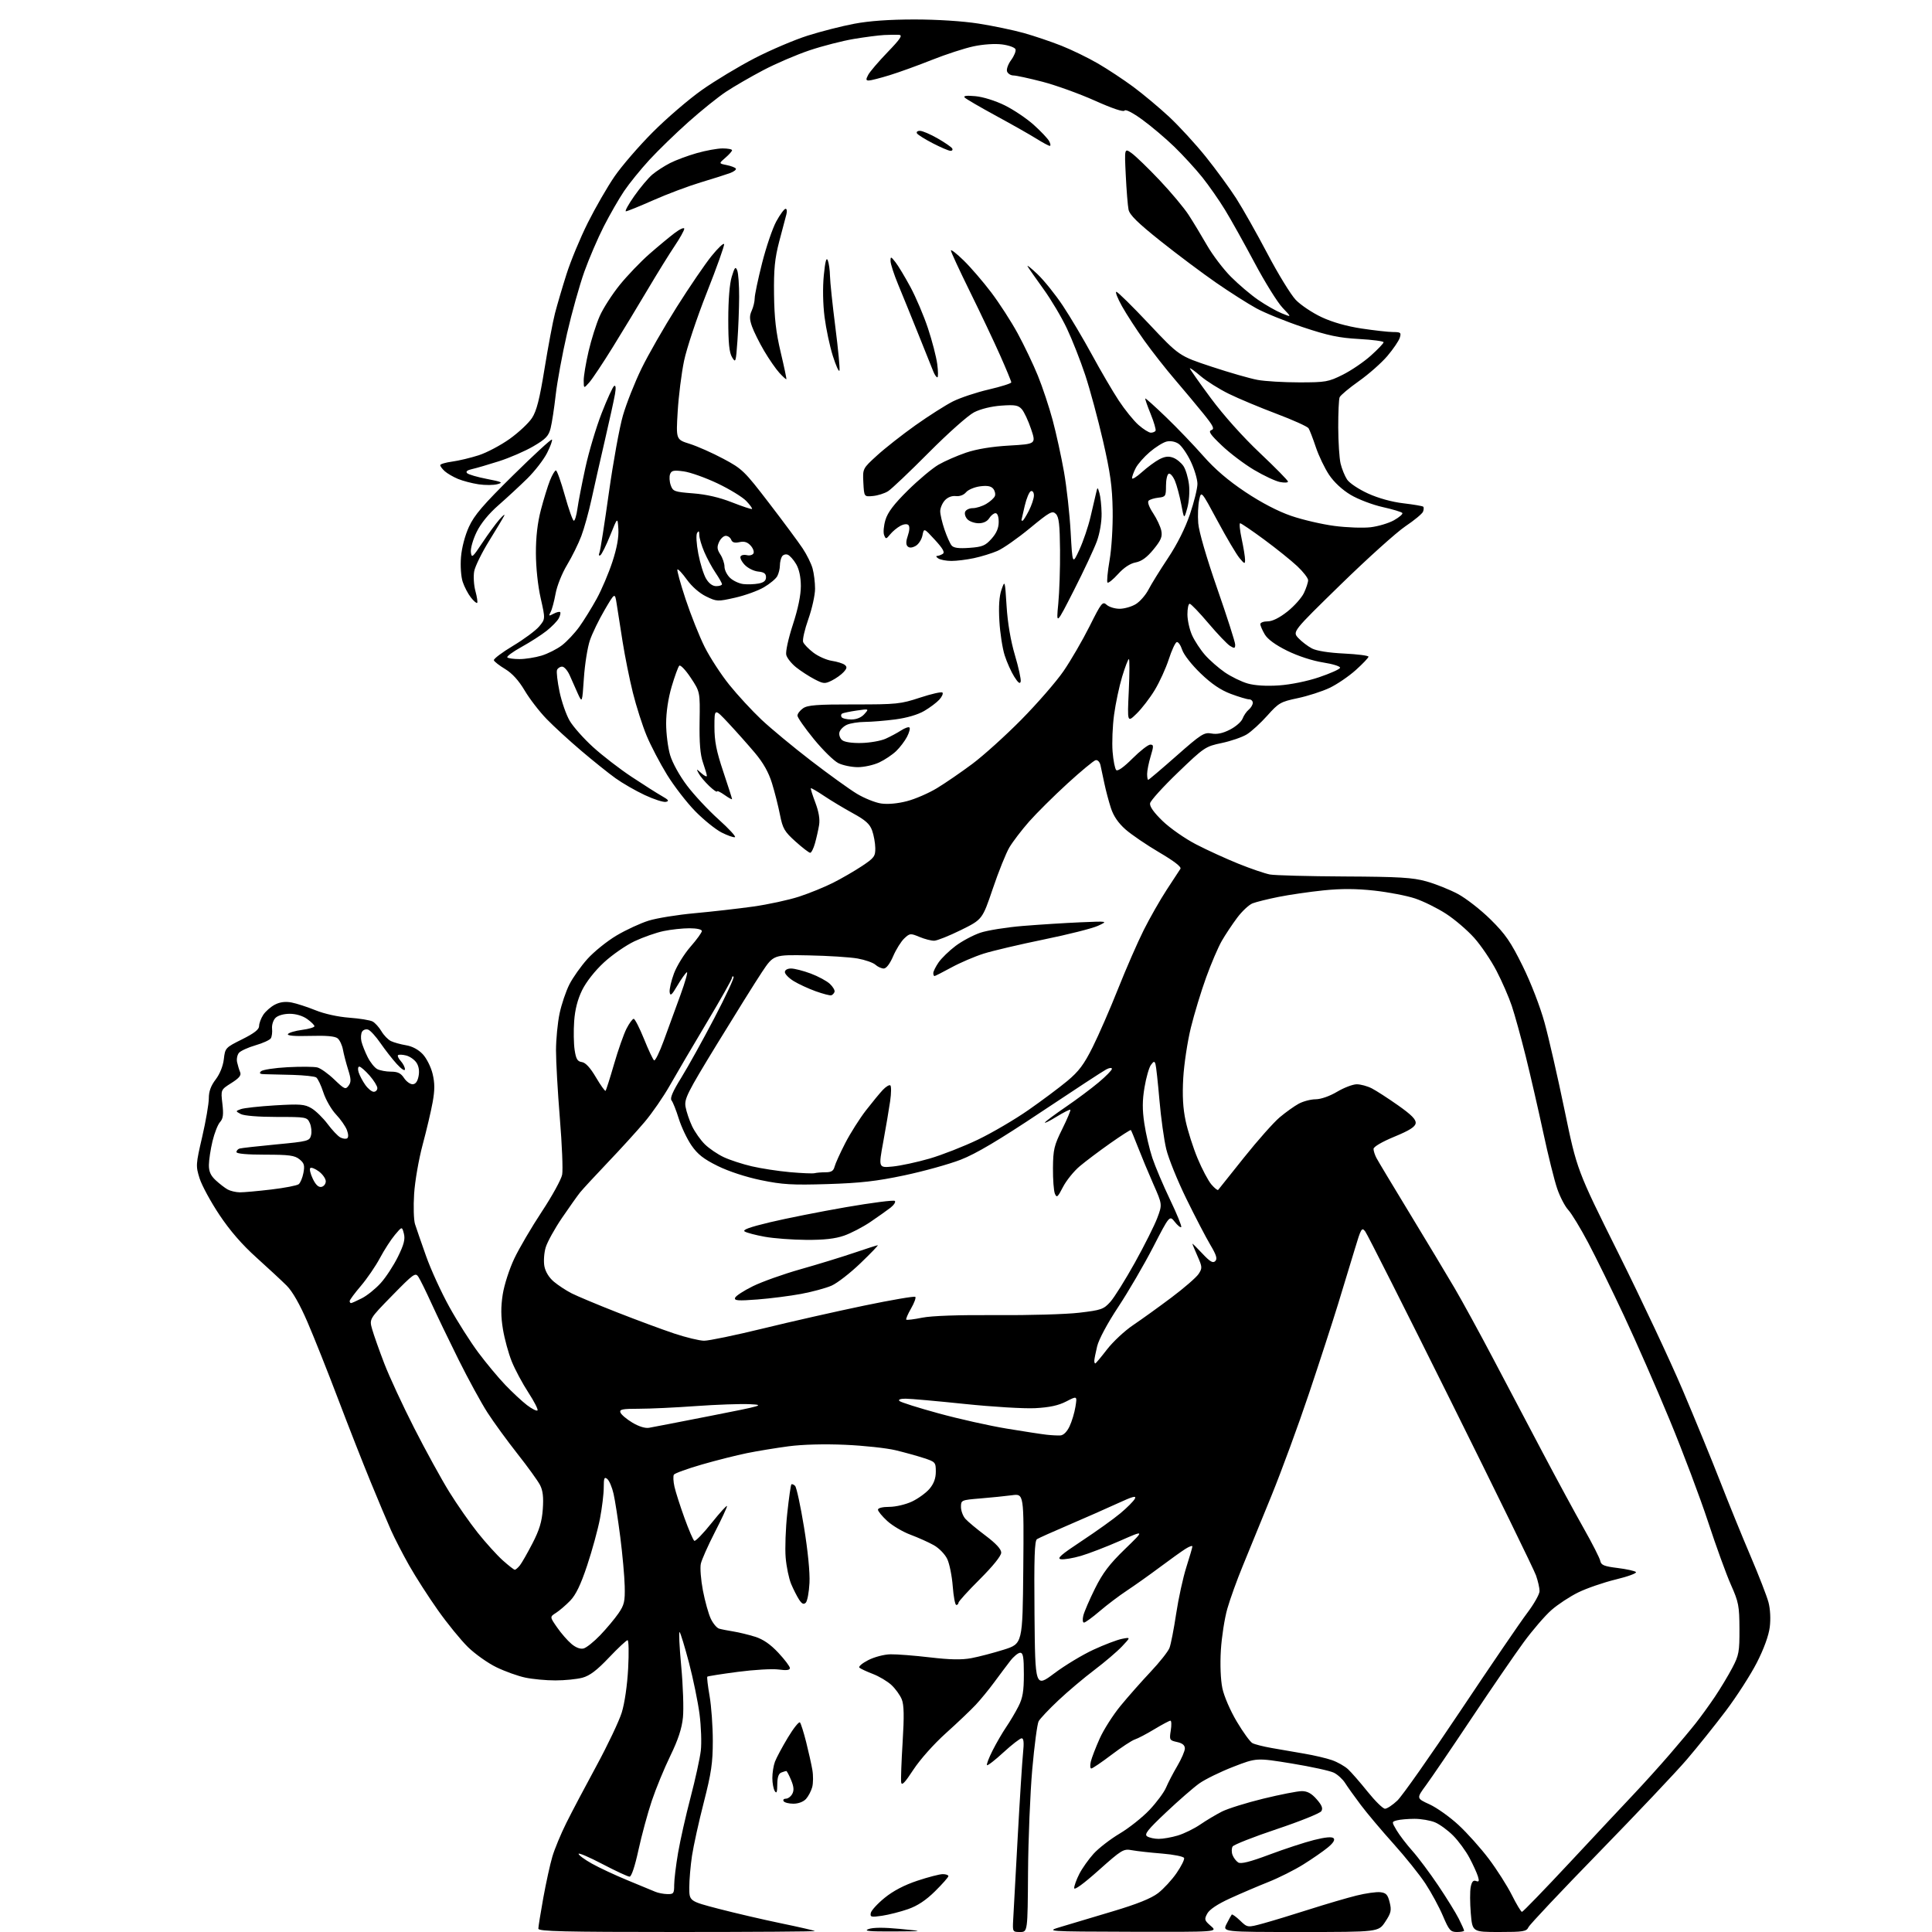 <?xml version="1.0" encoding="UTF-8" standalone="no"?>
<svg 
  version="1.1" 
  xmlns="http://www.w3.org/2000/svg" 
  xmlns:xlink="http://www.w3.org/1999/xlink" 
  xmlns:svg="http://www.w3.org/2000/svg"
  xmlns:rdf="http://www.w3.org/1999/02/22-rdf-syntax-ns#"
  xmlns:cc="http://creativecommons.org/ns#"
  xmlns:dc="http://purl.org/dc/elements/1.1/"
  viewBox="0 0 768 768"
  width="768"
  height="768"
>
<style>svg {background-color: white; }</style>"
<path stroke="none" fill="black" fill-rule="evenodd" d="M269.17,768.00C224.03,768.00 214.00,767.76 214.00,766.67C214.00,765.95 214.89,760.43 215.97,754.42C217.06,748.42 218.68,741.02 219.58,738.00C220.48,734.98 222.97,728.96 225.13,724.64C227.28,720.31 232.68,710.08 237.13,701.89C241.57,693.70 246.09,684.19 247.16,680.75C248.31,677.03 249.34,669.95 249.70,663.25C250.03,657.06 249.93,652.00 249.47,652.00C249.01,652.00 245.68,655.12 242.07,658.92C237.25,664.00 234.44,666.13 231.50,666.92C229.30,667.51 224.48,667.99 220.80,667.99C217.11,668.00 211.71,667.49 208.80,666.87C205.88,666.26 200.72,664.40 197.32,662.75C193.92,661.10 188.83,657.49 186.01,654.73C183.19,651.96 177.82,645.38 174.09,640.10C170.35,634.82 165.21,626.81 162.66,622.31C160.11,617.80 156.86,611.50 155.44,608.31C154.01,605.11 150.36,596.46 147.33,589.07C144.29,581.68 138.46,566.83 134.38,556.07C130.30,545.31 124.83,531.57 122.23,525.55C119.17,518.46 116.25,513.34 113.95,511.05C111.99,509.10 106.58,504.08 101.93,499.89C96.26,494.80 91.39,489.19 87.21,482.91C83.77,477.75 80.23,471.23 79.34,468.42C77.79,463.48 77.82,462.92 80.38,451.90C81.83,445.63 83.01,438.74 83.01,436.59C83.00,433.87 83.83,431.60 85.73,429.11C87.40,426.92 88.66,423.77 88.98,421.02C89.49,416.58 89.62,416.44 96.25,413.14C101.08,410.73 103.00,409.23 103.00,407.85C103.00,406.79 103.74,404.80 104.65,403.41C105.56,402.03 107.63,400.21 109.27,399.36C111.29,398.32 113.41,398.04 115.87,398.50C117.86,398.88 122.15,400.27 125.41,401.59C128.93,403.02 134.38,404.22 138.83,404.55C142.95,404.85 147.12,405.53 148.11,406.06C149.09,406.58 150.67,408.33 151.62,409.93C152.56,411.53 154.27,413.30 155.42,413.85C156.56,414.40 159.26,415.15 161.42,415.51C163.89,415.91 166.35,417.24 168.07,419.08C169.57,420.68 171.33,424.19 171.97,426.87C172.85,430.55 172.86,433.29 171.99,438.12C171.36,441.63 169.57,449.23 168.02,455.00C166.46,460.81 164.94,469.56 164.62,474.59C164.30,479.58 164.46,484.98 164.97,486.59C165.48,488.19 167.45,493.90 169.36,499.28C171.26,504.66 175.44,513.80 178.66,519.59C181.87,525.38 187.05,533.53 190.16,537.69C193.27,541.86 198.09,547.65 200.88,550.56C203.67,553.47 207.55,557.08 209.50,558.57C211.46,560.06 213.33,561.00 213.66,560.67C214.00,560.33 212.36,557.12 210.02,553.53C207.68,549.95 204.72,544.40 203.43,541.21C202.14,538.02 200.57,532.27 199.93,528.42C199.09,523.32 199.07,519.57 199.84,514.57C200.44,510.75 202.47,504.45 204.43,500.32C206.36,496.24 211.30,487.83 215.39,481.63C219.49,475.42 223.13,468.81 223.47,466.92C223.82,465.04 223.41,454.95 222.55,444.51C221.70,434.07 221.01,421.92 221.02,417.51C221.03,413.10 221.67,406.52 222.44,402.87C223.21,399.22 224.97,394.03 226.34,391.32C227.71,388.62 230.94,384.06 233.53,381.18C236.11,378.31 241.31,374.12 245.08,371.88C248.85,369.64 254.59,366.99 257.83,365.98C261.06,364.97 269.29,363.64 276.11,363.02C282.92,362.40 293.38,361.21 299.35,360.38C305.32,359.54 313.54,357.76 317.62,356.43C321.71,355.10 327.81,352.61 331.18,350.91C334.55,349.21 339.71,346.22 342.65,344.27C347.51,341.04 347.99,340.38 347.94,337.11C347.91,335.12 347.35,332.00 346.69,330.16C345.77,327.56 344.05,326.02 339.00,323.26C335.43,321.30 330.27,318.20 327.56,316.38C324.84,314.55 322.48,313.18 322.33,313.34C322.17,313.49 322.98,316.06 324.11,319.05C325.48,322.67 325.98,325.66 325.60,327.99C325.28,329.92 324.54,333.19 323.96,335.25C323.38,337.31 322.53,339.00 322.06,339.00C321.60,339.00 318.98,336.99 316.24,334.53C311.82,330.55 311.14,329.38 310.05,323.87C309.38,320.47 307.96,314.83 306.88,311.35C305.54,307.00 303.40,303.21 300.07,299.26C297.40,296.09 292.69,290.80 289.61,287.50C284.00,281.50 284.00,281.50 284.00,288.87C284.00,294.64 284.76,298.52 287.50,306.71C289.43,312.46 291.00,317.38 291.00,317.65C291.00,317.92 289.65,317.17 288.00,316.00C286.35,314.83 285.00,314.20 285.00,314.62C285.00,315.03 283.61,314.05 281.91,312.44C280.22,310.82 278.35,308.60 277.77,307.50C276.72,305.53 276.74,305.52 278.85,307.40C280.03,308.45 280.99,308.90 280.99,308.40C280.98,307.91 280.28,305.53 279.44,303.12C278.35,299.99 277.97,295.34 278.10,286.87C278.29,275.01 278.29,275.01 274.56,269.39C272.51,266.30 270.46,264.16 270.01,264.64C269.56,265.11 268.20,268.85 266.99,272.94C265.63,277.58 264.80,283.10 264.80,287.59C264.80,291.56 265.51,297.21 266.38,300.15C267.30,303.24 270.12,308.35 273.07,312.25C275.87,315.97 281.53,322.03 285.65,325.73C289.76,329.43 292.69,332.60 292.14,332.79C291.60,332.97 289.20,332.13 286.82,330.92C284.45,329.71 279.74,325.91 276.37,322.48C273.00,319.04 267.95,312.50 265.14,307.94C262.34,303.38 258.69,296.41 257.04,292.44C255.39,288.47 252.93,280.79 251.58,275.37C250.23,269.94 248.39,260.77 247.48,255.00C246.57,249.22 245.51,242.47 245.13,240.00C244.42,235.50 244.42,235.50 240.33,242.50C238.07,246.35 235.45,251.75 234.51,254.50C233.56,257.25 232.48,264.00 232.11,269.50C231.43,279.50 231.43,279.50 229.71,275.75C228.77,273.69 227.32,270.42 226.49,268.50C225.65,266.58 224.29,265.00 223.46,265.00C222.62,265.00 221.71,265.60 221.42,266.34C221.14,267.08 221.59,270.95 222.42,274.95C223.26,278.95 225.07,284.15 226.46,286.52C227.85,288.89 232.02,293.59 235.74,296.97C239.46,300.36 246.37,305.69 251.09,308.81C255.82,311.94 261.22,315.37 263.09,316.43C265.77,317.94 266.12,318.44 264.72,318.75C263.74,318.98 259.95,317.76 256.30,316.05C252.66,314.35 247.43,311.34 244.69,309.37C241.95,307.41 235.84,302.51 231.11,298.49C226.37,294.47 220.16,288.78 217.31,285.84C214.45,282.90 210.52,277.80 208.57,274.50C206.22,270.53 203.61,267.65 200.84,265.98C198.53,264.59 196.50,263.01 196.32,262.47C196.14,261.93 199.56,259.35 203.91,256.74C208.27,254.13 212.95,250.66 214.31,249.04C216.80,246.08 216.80,246.08 214.93,237.79C213.82,232.90 213.04,225.58 213.03,219.94C213.01,213.48 213.66,207.87 215.02,202.65C216.14,198.40 217.76,193.14 218.63,190.96C219.50,188.78 220.56,187.00 220.99,187.00C221.41,187.00 223.01,191.50 224.55,197.00C226.09,202.50 227.69,207.00 228.11,207.00C228.53,207.00 229.17,204.86 229.53,202.25C229.89,199.64 231.30,192.32 232.68,186.00C234.05,179.68 236.97,169.89 239.16,164.27C241.35,158.64 243.59,153.76 244.13,153.42C244.77,153.03 244.89,154.20 244.47,156.65C244.11,158.77 242.30,167.03 240.45,175.00C238.60,182.97 236.21,193.55 235.13,198.50C234.06,203.45 232.24,210.00 231.09,213.06C229.94,216.12 227.39,221.29 225.42,224.56C223.41,227.89 221.40,232.92 220.85,236.00C220.30,239.03 219.42,242.31 218.88,243.31C218.02,244.92 218.14,244.99 220.04,243.98C221.21,243.35 222.39,243.06 222.67,243.33C222.94,243.61 222.68,244.72 222.10,245.82C221.51,246.91 219.34,249.14 217.27,250.78C215.20,252.42 210.69,255.31 207.25,257.21C203.81,259.11 201.30,260.97 201.67,261.33C202.03,261.70 204.21,262.00 206.51,262.00C208.80,262.00 212.73,261.38 215.24,260.63C217.75,259.87 221.41,258.03 223.38,256.52C225.35,255.02 228.46,251.70 230.30,249.15C232.13,246.59 235.24,241.57 237.20,238.00C239.16,234.43 241.97,227.82 243.44,223.32C245.23,217.86 246.01,213.55 245.81,210.32C245.50,205.50 245.50,205.50 242.57,212.80C240.96,216.82 239.20,220.38 238.65,220.72C238.06,221.08 237.92,220.64 238.31,219.64C238.67,218.71 240.34,208.01 242.04,195.87C243.74,183.73 246.25,169.91 247.63,165.15C249.01,160.39 252.33,152.00 255.01,146.50C257.69,141.00 264.00,129.99 269.03,122.03C274.05,114.07 280.27,104.96 282.83,101.79C285.40,98.62 287.65,96.48 287.84,97.04C288.03,97.60 284.94,106.26 280.98,116.28C277.01,126.31 272.94,138.54 271.91,143.50C270.89,148.45 269.75,157.50 269.39,163.61C268.72,174.73 268.72,174.73 274.18,176.44C277.19,177.39 283.20,180.05 287.54,182.37C295.07,186.38 295.92,187.21 305.76,200.04C311.44,207.44 317.42,215.51 319.05,217.97C320.69,220.42 322.47,224.02 323.01,225.97C323.55,227.91 324.00,231.53 324.00,234.00C324.01,236.47 322.81,241.91 321.34,246.08C319.86,250.25 318.93,254.36 319.26,255.22C319.59,256.08 321.42,257.98 323.34,259.44C325.25,260.90 328.54,262.36 330.66,262.69C332.77,263.01 335.07,263.73 335.78,264.28C336.79,265.08 336.71,265.67 335.36,267.15C334.44,268.18 332.32,269.69 330.66,270.52C327.89,271.90 327.34,271.86 323.73,269.98C321.57,268.85 318.30,266.73 316.46,265.26C314.62,263.79 312.86,261.58 312.55,260.34C312.23,259.06 313.37,253.83 315.18,248.29C317.25,241.95 318.36,236.54 318.35,232.93C318.33,229.33 317.66,226.24 316.46,224.21C315.44,222.48 313.94,220.81 313.13,220.50C312.32,220.19 311.29,220.51 310.85,221.22C310.40,221.92 310.02,223.54 310.02,224.82C310.01,226.09 309.54,227.99 308.98,229.03C308.42,230.08 306.03,232.07 303.67,233.45C301.31,234.84 296.15,236.70 292.21,237.59C285.25,239.16 284.93,239.15 280.69,237.09C278.08,235.83 275.01,233.15 273.06,230.43C271.26,227.93 269.56,226.10 269.29,226.38C269.02,226.65 270.48,231.96 272.54,238.19C274.60,244.41 278.00,252.93 280.09,257.13C282.19,261.32 286.59,268.10 289.88,272.19C293.17,276.28 298.94,282.53 302.69,286.07C306.44,289.60 315.32,296.96 322.41,302.41C329.50,307.86 337.71,313.78 340.65,315.55C343.60,317.32 347.92,319.06 350.25,319.40C352.87,319.79 356.81,319.44 360.50,318.48C363.80,317.63 369.20,315.29 372.50,313.28C375.80,311.28 382.10,306.95 386.50,303.67C390.90,300.39 399.68,292.47 406.00,286.07C412.32,279.66 419.87,270.99 422.76,266.79C425.65,262.59 430.30,254.58 433.10,249.00C437.84,239.53 438.29,238.96 439.92,240.43C440.87,241.29 443.20,242.00 445.08,242.00C446.96,241.99 449.85,241.16 451.50,240.15C453.15,239.14 455.41,236.55 456.52,234.41C457.63,232.26 461.13,226.60 464.30,221.84C467.95,216.36 471.16,209.95 473.03,204.40C474.67,199.57 476.00,194.15 476.00,192.34C476.00,190.53 474.81,186.53 473.35,183.45C471.89,180.37 469.68,177.18 468.45,176.38C467.09,175.49 465.22,175.16 463.68,175.54C462.29,175.89 459.31,177.76 457.05,179.69C454.79,181.62 452.28,184.48 451.47,186.05C450.66,187.62 450.00,189.43 450.00,190.07C450.00,190.71 451.77,189.63 453.94,187.67C456.11,185.72 459.23,183.41 460.88,182.56C463.08,181.43 464.56,181.26 466.39,181.96C467.77,182.48 469.61,184.00 470.48,185.33C471.35,186.66 472.32,189.94 472.64,192.62C472.97,195.38 472.67,199.45 471.95,202.00C470.69,206.50 470.69,206.50 469.56,200.46C468.93,197.14 467.81,192.96 467.07,191.17C466.33,189.39 465.23,188.09 464.61,188.30C464.00,188.51 463.50,190.66 463.50,193.09C463.50,197.25 463.33,197.52 460.50,197.83C458.85,198.01 457.09,198.55 456.59,199.04C456.05,199.56 456.77,201.57 458.37,203.98C459.85,206.22 461.32,209.36 461.64,210.97C462.12,213.33 461.52,214.75 458.52,218.42C455.91,221.60 453.80,223.13 451.42,223.58C449.25,223.99 446.75,225.64 444.44,228.20C442.46,230.39 440.57,231.91 440.24,231.58C439.91,231.25 440.29,227.27 441.07,222.74C441.88,218.08 442.41,209.40 442.30,202.78C442.14,193.38 441.38,187.96 438.47,175.28C436.47,166.60 433.29,154.82 431.40,149.10C429.50,143.38 426.23,135.05 424.12,130.60C422.02,126.14 417.82,119.08 414.80,114.91C411.78,110.73 408.95,106.68 408.51,105.91C408.07,105.13 409.84,106.53 412.43,109.00C415.03,111.47 419.55,117.10 422.48,121.50C425.41,125.90 430.62,134.68 434.06,141.00C437.49,147.32 442.28,155.51 444.70,159.19C447.12,162.87 450.67,167.26 452.59,168.94C454.50,170.62 456.70,172.00 457.48,172.00C458.25,172.00 459.09,171.66 459.35,171.25C459.60,170.83 458.73,167.83 457.41,164.58C456.08,161.33 455.12,158.54 455.27,158.40C455.41,158.25 459.13,161.59 463.52,165.82C467.91,170.04 474.55,176.97 478.29,181.22C482.94,186.51 488.23,191.04 495.09,195.61C501.47,199.86 508.07,203.29 513.30,205.08C517.81,206.63 525.52,208.42 530.42,209.06C535.33,209.71 541.82,209.94 544.84,209.59C547.86,209.23 552.04,207.98 554.12,206.81C556.21,205.64 557.71,204.35 557.46,203.94C557.21,203.53 553.70,202.47 549.65,201.57C545.60,200.67 539.86,198.48 536.90,196.71C533.58,194.73 530.28,191.67 528.34,188.76C526.60,186.16 524.23,181.22 523.07,177.77C521.92,174.32 520.61,170.93 520.17,170.24C519.73,169.55 514.00,166.96 507.44,164.49C500.87,162.01 492.35,158.45 488.50,156.56C484.65,154.67 479.59,151.49 477.25,149.49C474.91,147.48 473.00,146.11 473.00,146.44C473.00,146.77 476.74,152.09 481.32,158.27C486.33,165.04 494.07,173.70 500.82,180.07C506.97,185.88 512.00,191.00 512.00,191.44C512.00,191.89 510.55,191.96 508.77,191.60C507.00,191.25 502.39,189.09 498.52,186.80C494.66,184.51 488.88,180.15 485.69,177.10C481.11,172.75 480.22,171.45 481.53,170.99C482.89,170.51 482.34,169.36 478.38,164.45C475.74,161.18 470.63,155.07 467.04,150.88C463.44,146.69 457.97,139.72 454.87,135.38C451.77,131.05 447.79,124.91 446.02,121.75C444.25,118.59 443.24,116.00 443.77,116.00C444.30,116.00 450.13,121.74 456.73,128.75C468.73,141.50 468.73,141.50 481.61,145.76C488.70,148.11 496.92,150.47 499.89,151.01C502.85,151.56 510.31,152.00 516.48,152.00C526.97,152.00 528.07,151.81 533.79,148.95C537.15,147.27 542.18,143.85 544.95,141.35C547.73,138.86 550.00,136.47 550.00,136.05C550.00,135.63 545.58,135.05 540.17,134.75C532.25,134.31 527.94,133.40 517.92,130.06C511.09,127.77 502.75,124.39 499.38,122.54C496.01,120.69 488.81,116.11 483.38,112.35C477.95,108.59 468.03,101.16 461.34,95.83C452.26,88.59 449.04,85.43 448.61,83.32C448.30,81.77 447.80,75.63 447.51,69.67C446.98,58.85 446.98,58.85 449.85,60.89C451.43,62.02 456.44,66.86 460.98,71.66C465.51,76.45 470.70,82.65 472.50,85.44C474.31,88.22 477.59,93.65 479.80,97.50C482.01,101.35 486.28,106.98 489.30,110.01C492.31,113.04 497.19,117.18 500.14,119.21C503.09,121.24 507.30,123.64 509.50,124.54C513.50,126.18 513.50,126.18 509.84,122.34C507.83,120.23 502.82,112.18 498.71,104.45C494.59,96.72 489.32,87.27 486.98,83.45C484.65,79.63 480.58,73.80 477.95,70.50C475.31,67.20 470.30,61.74 466.83,58.36C463.35,54.99 457.61,50.13 454.08,47.57C450.24,44.78 447.41,43.34 447.02,43.96C446.62,44.62 442.21,43.14 435.20,40.00C429.06,37.25 419.70,33.88 414.41,32.50C409.11,31.13 403.92,30.00 402.86,30.00C401.80,30.00 400.67,29.29 400.33,28.43C400.00,27.56 400.72,25.52 401.95,23.86C403.16,22.21 403.94,20.28 403.67,19.57C403.39,18.86 400.99,18.00 398.34,17.66C395.52,17.29 390.79,17.61 387.00,18.42C383.43,19.18 376.00,21.60 370.50,23.79C365.00,25.98 357.42,28.73 353.64,29.89C349.87,31.05 346.15,32.00 345.36,32.00C344.19,32.00 344.15,31.59 345.13,29.75C345.78,28.51 349.25,24.46 352.82,20.75C357.90,15.49 358.91,13.97 357.41,13.86C356.36,13.78 353.70,13.81 351.50,13.92C349.30,14.03 343.83,14.74 339.35,15.49C334.86,16.25 326.99,18.27 321.85,19.99C316.71,21.71 308.41,25.27 303.41,27.90C298.41,30.53 291.75,34.39 288.61,36.47C285.46,38.56 278.75,43.95 273.70,48.46C268.64,52.96 261.64,59.76 258.13,63.57C254.63,67.38 250.10,72.97 248.06,76.00C246.02,79.03 242.41,85.32 240.03,89.98C237.65,94.64 234.17,102.74 232.29,107.98C230.42,113.22 227.32,124.25 225.42,132.50C223.52,140.75 221.49,151.78 220.90,157.00C220.31,162.22 219.40,168.17 218.88,170.22C218.10,173.32 216.95,174.52 212.03,177.40C208.78,179.31 202.60,181.99 198.31,183.36C194.01,184.73 189.20,186.13 187.61,186.48C185.72,186.89 185.05,187.45 185.69,188.09C186.22,188.62 189.78,189.66 193.58,190.39C199.56,191.54 200.12,191.83 197.74,192.47C196.22,192.89 192.84,192.91 190.24,192.52C187.63,192.13 183.94,191.16 182.04,190.37C180.13,189.57 177.77,188.20 176.79,187.31C175.80,186.42 175.00,185.34 175.00,184.91C175.00,184.48 177.14,183.84 179.75,183.49C182.36,183.14 187.11,182.00 190.31,180.97C193.50,179.94 199.03,177.01 202.60,174.47C206.16,171.93 210.15,168.19 211.47,166.17C213.31,163.37 214.49,158.72 216.47,146.52C217.90,137.73 219.76,127.83 220.62,124.52C221.48,121.21 223.53,114.22 225.19,109.00C226.84,103.78 230.65,94.59 233.65,88.59C236.65,82.59 241.44,74.28 244.30,70.12C247.16,65.96 254.00,58.04 259.50,52.53C265.00,47.01 273.77,39.48 279.00,35.78C284.23,32.09 293.68,26.40 300.00,23.13C306.32,19.87 315.79,15.84 321.04,14.17C326.28,12.51 334.61,10.38 339.54,9.45C345.46,8.32 353.59,7.74 363.50,7.74C372.50,7.74 382.68,8.39 388.95,9.37C394.69,10.27 402.79,11.96 406.95,13.12C411.10,14.28 417.84,16.56 421.93,18.18C426.02,19.80 432.54,22.97 436.43,25.23C440.32,27.49 446.65,31.67 450.50,34.52C454.35,37.37 460.75,42.72 464.72,46.41C468.69,50.11 475.26,57.26 479.32,62.31C483.38,67.37 488.82,74.82 491.42,78.87C494.01,82.92 499.59,92.80 503.82,100.83C508.04,108.86 513.10,117.11 515.06,119.18C517.02,121.24 521.65,124.34 525.34,126.07C529.64,128.09 535.38,129.71 541.28,130.60C546.35,131.36 551.99,131.99 553.82,131.99C556.80,132.00 557.06,132.23 556.44,134.25C556.06,135.49 553.84,138.75 551.51,141.50C549.18,144.25 544.08,148.75 540.19,151.50C536.30,154.25 532.85,157.14 532.52,157.92C532.20,158.71 531.95,164.11 531.97,169.92C531.99,175.74 532.41,182.20 532.90,184.27C533.40,186.35 534.55,189.19 535.47,190.60C536.40,192.02 540.10,194.49 543.82,196.18C547.93,198.05 553.34,199.55 557.88,200.07C561.94,200.55 565.49,201.15 565.76,201.42C566.03,201.69 565.99,202.58 565.68,203.40C565.36,204.22 562.22,206.82 558.69,209.19C555.16,211.56 543.61,221.96 533.01,232.30C513.75,251.10 513.75,251.10 516.12,253.65C517.43,255.05 519.85,256.89 521.50,257.76C523.36,258.73 528.20,259.50 534.25,259.79C539.61,260.05 544.00,260.62 544.00,261.04C544.00,261.47 541.72,263.86 538.94,266.36C536.16,268.86 531.46,272.06 528.50,273.46C525.54,274.86 519.85,276.69 515.86,277.53C509.06,278.96 508.28,279.41 503.78,284.46C501.13,287.43 497.47,290.78 495.65,291.91C493.82,293.04 489.32,294.59 485.66,295.36C479.17,296.72 478.69,297.04 468.24,307.09C462.33,312.77 457.35,318.27 457.17,319.32C456.95,320.57 458.66,322.99 462.17,326.38C465.10,329.21 471.10,333.40 475.50,335.67C479.90,337.95 487.51,341.42 492.40,343.39C497.30,345.36 502.88,347.26 504.80,347.62C506.71,347.98 520.03,348.34 534.39,348.41C556.26,348.52 561.56,348.84 567.00,350.36C570.58,351.35 576.18,353.59 579.47,355.33C582.75,357.08 588.62,361.65 592.52,365.50C598.43,371.34 600.54,374.40 605.28,384.00C608.56,390.65 612.23,400.14 613.98,406.50C615.65,412.55 619.23,428.21 621.94,441.31C626.87,465.12 626.87,465.12 643.40,498.31C652.49,516.56 663.95,540.95 668.86,552.50C673.77,564.05 680.51,580.48 683.83,589.00C687.15,597.52 692.55,610.80 695.84,618.50C699.13,626.20 702.35,634.50 703.00,636.94C703.71,639.61 703.91,643.56 703.51,646.80C703.08,650.20 701.17,655.45 698.37,660.93C695.92,665.72 690.38,674.34 686.06,680.07C681.73,685.81 674.72,694.55 670.48,699.50C666.23,704.45 650.55,721.02 635.63,736.33C620.71,751.64 608.09,765.02 607.60,766.08C606.79,767.80 605.57,768.00 595.99,768.00C585.29,768.00 585.29,768.00 584.66,760.54C584.32,756.44 584.30,751.75 584.63,750.12C585.05,748.00 585.66,747.31 586.73,747.72C587.92,748.18 588.08,747.80 587.50,745.90C587.10,744.58 585.59,741.26 584.14,738.53C582.69,735.79 579.77,731.81 577.66,729.69C575.55,727.56 572.30,725.19 570.44,724.41C568.59,723.64 564.91,723.01 562.28,723.01C559.65,723.02 556.53,723.29 555.34,723.61C553.18,724.19 553.18,724.19 555.19,727.60C556.30,729.47 559.11,733.15 561.43,735.75C563.76,738.36 568.38,744.55 571.71,749.50C575.04,754.45 578.71,760.39 579.88,762.71C581.05,765.03 582.00,767.16 582.00,767.46C582.00,767.76 580.72,768.00 579.15,768.00C576.60,768.00 576.02,767.33 573.58,761.59C572.08,758.06 568.96,752.30 566.64,748.77C564.33,745.25 558.61,738.12 553.94,732.93C549.27,727.74 543.42,720.80 540.94,717.50C538.45,714.20 535.65,710.27 534.70,708.77C533.76,707.27 531.75,705.43 530.24,704.68C528.73,703.93 521.20,702.28 513.50,701.02C499.50,698.74 499.50,698.74 490.22,702.34C485.11,704.32 479.04,707.30 476.72,708.95C474.40,710.61 468.45,715.79 463.50,720.47C456.19,727.37 454.78,729.16 456.00,729.97C456.82,730.52 458.89,730.98 460.59,730.98C462.29,730.99 465.72,730.39 468.21,729.64C470.70,728.89 474.71,726.92 477.12,725.27C479.53,723.62 483.40,721.31 485.73,720.13C488.06,718.95 495.47,716.63 502.20,714.99C508.94,713.35 515.82,712.00 517.50,712.00C519.69,712.00 521.36,712.91 523.38,715.22C525.47,717.60 525.96,718.84 525.25,719.97C524.72,720.81 516.75,724.02 507.54,727.10C498.33,730.18 490.44,733.29 489.99,734.01C489.55,734.73 489.52,736.24 489.94,737.36C490.35,738.49 491.38,739.83 492.21,740.36C493.28,741.04 496.90,740.13 504.63,737.23C510.63,734.98 518.60,732.37 522.33,731.43C526.82,730.30 529.46,730.06 530.12,730.72C530.77,731.37 529.99,732.63 527.80,734.43C525.99,735.92 521.63,738.94 518.12,741.13C514.61,743.33 508.37,746.46 504.25,748.10C500.13,749.74 493.26,752.67 489.00,754.62C483.97,756.92 480.78,759.05 479.90,760.69C478.65,763.01 478.77,763.40 481.33,765.61C484.11,768.00 484.11,768.00 449.81,767.91C415.50,767.81 415.50,767.81 422.00,765.87C425.57,764.80 434.77,762.05 442.43,759.76C452.02,756.90 457.61,754.65 460.35,752.55C462.53,750.87 465.84,747.29 467.69,744.59C469.55,741.90 470.90,739.20 470.70,738.59C470.50,737.99 466.55,737.20 461.92,736.82C457.29,736.45 451.91,735.85 449.96,735.49C446.59,734.86 445.94,735.26 436.71,743.49C430.67,748.88 427.00,751.54 427.00,750.54C427.00,749.65 427.92,747.12 429.04,744.92C430.17,742.71 432.72,739.11 434.71,736.90C436.70,734.70 441.37,731.09 445.08,728.88C448.79,726.68 454.14,722.43 456.96,719.45C459.78,716.46 462.74,712.47 463.53,710.58C464.32,708.69 466.32,704.84 467.98,702.03C469.64,699.21 471.00,696.07 471.00,695.04C471.00,693.75 470.02,692.94 467.89,692.48C464.91,691.82 464.80,691.63 465.40,687.90C465.74,685.75 465.68,684.00 465.26,684.00C464.84,684.00 461.97,685.53 458.88,687.39C455.79,689.26 452.30,691.09 451.12,691.46C449.95,691.83 445.76,694.58 441.82,697.57C437.88,700.56 434.27,703.00 433.81,703.00C433.34,703.00 433.26,701.76 433.62,700.25C433.98,698.74 435.57,694.62 437.14,691.11C438.71,687.59 442.44,681.74 445.42,678.11C448.41,674.47 453.79,668.38 457.38,664.57C460.97,660.76 464.35,656.49 464.89,655.07C465.44,653.66 466.63,647.55 467.54,641.50C468.45,635.45 470.27,627.12 471.58,623.00C472.90,618.88 473.98,615.15 473.99,614.73C473.99,614.30 472.76,614.74 471.25,615.69C469.74,616.65 465.12,619.95 461.00,623.03C456.88,626.11 451.02,630.26 448.00,632.26C444.98,634.25 440.10,637.93 437.17,640.44C434.24,642.95 431.41,645.00 430.90,645.00C430.38,645.00 430.26,643.77 430.63,642.25C430.99,640.74 433.08,635.90 435.26,631.50C438.34,625.30 441.01,621.77 447.14,615.83C455.06,608.17 455.06,608.17 445.21,612.51C439.79,614.89 432.80,617.58 429.68,618.49C426.56,619.40 422.99,620.00 421.75,619.82C419.97,619.56 421.71,618.04 430.00,612.56C435.77,608.75 442.68,603.81 445.34,601.58C448.00,599.36 450.60,596.75 451.12,595.78C451.84,594.42 450.29,594.84 444.28,597.61C440.00,599.58 431.32,603.40 425.00,606.11C418.68,608.81 412.93,611.39 412.23,611.83C411.25,612.46 411.03,619.13 411.23,641.75C411.50,670.87 411.50,670.87 419.15,665.14C423.35,661.99 430.33,657.78 434.65,655.79C438.97,653.79 444.07,651.85 446.00,651.47C449.50,650.78 449.50,650.78 446.00,654.49C444.07,656.53 439.13,660.74 435.02,663.85C430.90,666.96 424.46,672.39 420.71,675.93C416.95,679.46 413.43,683.20 412.87,684.24C412.32,685.27 411.18,693.85 410.34,703.31C409.51,712.76 408.75,731.19 408.66,744.24C408.50,767.99 408.50,767.99 405.50,768.00C402.55,768.00 402.50,767.92 402.75,763.25C402.88,760.64 403.69,745.91 404.54,730.53C405.38,715.15 406.35,699.96 406.68,696.78C407.10,692.74 406.94,691.00 406.13,691.00C405.50,691.00 402.25,693.51 398.91,696.58C395.57,699.66 392.62,701.95 392.35,701.68C392.08,701.42 393.08,698.79 394.57,695.85C396.05,692.91 398.50,688.70 400.00,686.50C401.50,684.30 403.69,680.61 404.86,678.29C406.55,674.97 407.00,672.28 407.00,665.54C407.00,658.73 406.71,657.00 405.54,657.00C404.74,657.00 402.96,658.46 401.58,660.25C400.19,662.04 397.34,665.84 395.23,668.71C393.12,671.58 389.80,675.63 387.85,677.71C385.90,679.79 380.56,684.88 375.97,689.00C371.19,693.30 365.70,699.48 363.07,703.50C359.69,708.69 358.43,709.98 358.23,708.50C358.07,707.40 358.33,700.20 358.81,692.50C359.45,682.12 359.36,677.72 358.46,675.50C357.79,673.85 355.95,671.30 354.37,669.83C352.79,668.36 349.48,666.38 347.00,665.43C344.52,664.48 342.11,663.35 341.63,662.93C341.15,662.51 342.73,661.16 345.13,659.93C347.59,658.67 351.46,657.65 354.00,657.61C356.48,657.56 363.52,658.11 369.64,658.83C377.64,659.77 382.31,659.86 386.14,659.14C389.09,658.59 394.88,657.07 399.00,655.78C406.50,653.41 406.50,653.41 406.77,623.58C407.03,593.74 407.03,593.74 402.27,594.38C399.64,594.73 394.01,595.30 389.75,595.65C382.12,596.28 382.00,596.33 382.00,599.03C382.00,600.54 382.79,602.67 383.75,603.75C384.71,604.84 388.31,607.84 391.75,610.42C395.91,613.55 398.00,615.81 398.00,617.20C398.00,618.47 394.72,622.55 389.50,627.76C384.82,632.42 381.00,636.63 381.00,637.12C381.00,637.60 380.61,638.00 380.14,638.00C379.67,638.00 379.04,634.66 378.73,630.58C378.42,626.49 377.44,621.62 376.55,619.74C375.65,617.84 373.28,615.40 371.21,614.24C369.17,613.09 365.00,611.22 361.95,610.08C358.89,608.94 354.73,606.48 352.70,604.62C350.66,602.75 349.00,600.73 349.00,600.12C349.00,599.46 350.86,599.00 353.51,599.00C356.02,599.00 360.02,598.06 362.52,596.89C364.99,595.72 368.13,593.44 369.51,591.81C371.22,589.78 372.00,587.64 372.00,585.00C372.00,581.30 371.82,581.10 367.25,579.61C364.64,578.75 359.57,577.35 356.00,576.49C352.43,575.63 343.43,574.66 336.00,574.33C327.71,573.96 319.03,574.19 313.50,574.92C308.55,575.58 301.12,576.79 297.00,577.63C292.88,578.46 284.77,580.50 279.00,582.17C273.23,583.84 268.22,585.65 267.88,586.20C267.54,586.75 267.64,588.91 268.11,591.00C268.58,593.09 270.37,598.67 272.08,603.40C273.79,608.13 275.55,612.22 276.00,612.50C276.45,612.78 279.56,609.57 282.91,605.37C286.26,601.18 289.00,598.18 289.00,598.71C289.00,599.24 286.80,603.95 284.11,609.18C281.43,614.41 278.94,620.01 278.59,621.61C278.23,623.22 278.61,628.01 279.42,632.26C280.24,636.51 281.64,641.55 282.55,643.46C283.45,645.37 284.94,647.14 285.85,647.41C286.76,647.68 289.30,648.18 291.50,648.53C293.70,648.88 297.60,649.83 300.16,650.63C303.37,651.64 306.25,653.63 309.41,657.01C311.93,659.71 314.00,662.44 314.00,663.09C314.00,663.91 312.64,664.09 309.53,663.66C307.07,663.32 299.77,663.74 293.30,664.59C286.83,665.44 281.37,666.30 281.17,666.50C280.96,666.70 281.37,670.16 282.07,674.18C282.77,678.21 283.35,686.23 283.35,692.00C283.35,700.79 282.76,704.78 279.76,716.50C277.78,724.20 275.68,733.74 275.08,737.69C274.49,741.65 274.00,747.33 274.00,750.31C274.00,755.74 274.00,755.74 285.75,758.80C292.21,760.48 303.35,763.07 310.50,764.55C317.65,766.03 323.69,767.42 323.92,767.62C324.15,767.83 299.51,768.00 269.17,768.00zM355.00,767.78C345.50,767.83 343.16,767.60 345.26,766.83C347.08,766.17 351.34,766.15 357.76,766.77C367.50,767.72 367.50,767.72 355.00,767.78zM516.96,768.00C485.95,768.00 485.95,768.00 487.60,764.75C488.51,762.96 489.43,761.31 489.64,761.07C489.85,760.84 491.35,761.92 492.97,763.47C495.91,766.29 495.91,766.29 502.21,764.57C505.67,763.62 513.90,761.12 520.50,759.01C527.10,756.90 535.52,754.43 539.20,753.52C542.89,752.60 547.16,752.00 548.70,752.18C551.00,752.44 551.66,753.16 552.41,756.20C553.21,759.41 552.97,760.44 550.65,763.95C547.97,768.00 547.97,768.00 516.96,768.00zM350.65,761.54C346.30,762.18 345.84,762.07 346.15,760.44C346.35,759.44 348.82,756.73 351.65,754.43C355.01,751.68 359.49,749.33 364.65,747.62C368.97,746.18 373.52,745.00 374.75,745.00C375.99,745.00 377.00,745.35 377.00,745.78C377.00,746.22 374.62,748.91 371.72,751.78C368.10,755.36 364.73,757.60 360.97,758.91C357.96,759.96 353.32,761.14 350.65,761.54zM605.01,760.00C605.38,760.00 613.96,751.13 624.09,740.28C634.21,729.43 645.70,717.17 649.61,713.03C653.52,708.89 659.83,701.90 663.63,697.50C667.43,693.10 672.14,687.48 674.09,685.00C676.05,682.52 679.47,677.80 681.69,674.50C683.91,671.20 687.02,666.02 688.61,663.00C691.25,657.98 691.49,656.63 691.46,647.50C691.42,638.37 691.13,636.85 688.08,630.00C686.24,625.88 682.16,614.62 679.00,605.00C675.84,595.38 668.98,577.15 663.74,564.50C658.51,551.85 650.32,533.17 645.55,523.00C640.79,512.83 634.38,499.77 631.33,494.00C628.28,488.23 624.71,482.36 623.41,480.97C622.11,479.57 620.13,475.78 619.02,472.54C617.90,469.31 615.39,459.20 613.44,450.08C611.48,440.96 608.35,427.36 606.49,419.86C604.62,412.36 602.14,403.36 600.96,399.86C599.79,396.36 597.06,390.09 594.89,385.93C592.73,381.77 588.75,375.87 586.04,372.84C583.33,369.80 578.28,365.47 574.81,363.23C571.34,360.98 565.80,358.25 562.50,357.15C559.20,356.05 551.92,354.65 546.31,354.03C539.08,353.24 533.21,353.21 526.08,353.94C520.56,354.51 512.54,355.67 508.27,356.53C504.00,357.38 499.34,358.54 497.92,359.09C496.49,359.65 493.74,362.22 491.81,364.80C489.87,367.39 487.11,371.53 485.68,374.02C484.25,376.50 481.45,383.03 479.47,388.52C477.48,394.01 474.74,403.00 473.39,408.50C472.04,414.00 470.68,423.00 470.36,428.50C469.96,435.58 470.24,440.58 471.32,445.63C472.16,449.55 474.29,456.24 476.06,460.48C477.83,464.73 480.30,469.40 481.55,470.85C482.80,472.31 484.01,473.27 484.24,473.00C484.46,472.73 489.08,466.94 494.50,460.15C499.92,453.36 506.31,446.16 508.70,444.15C511.09,442.14 514.49,439.71 516.25,438.75C518.02,437.79 521.05,436.99 522.98,436.98C525.07,436.97 528.54,435.76 531.50,434.00C534.25,432.37 537.76,431.03 539.30,431.02C540.84,431.01 543.54,431.74 545.30,432.64C547.06,433.54 551.76,436.58 555.75,439.39C561.07,443.14 562.94,445.03 562.75,446.48C562.57,447.94 560.31,449.37 554.25,451.87C549.37,453.89 546.00,455.86 546.00,456.71C546.00,457.49 546.52,459.11 547.16,460.32C547.79,461.52 553.78,471.50 560.47,482.50C567.15,493.50 575.13,506.77 578.20,512.00C581.27,517.23 588.16,529.83 593.51,540.00C598.87,550.17 607.76,567.05 613.28,577.50C618.79,587.95 626.11,601.45 629.53,607.50C632.96,613.55 635.93,619.40 636.14,620.50C636.46,622.15 637.67,622.64 643.01,623.30C646.58,623.74 649.87,624.47 650.31,624.91C650.76,625.36 647.16,626.69 642.31,627.86C637.47,629.04 630.76,631.35 627.41,632.99C624.06,634.63 619.24,637.80 616.71,640.03C614.17,642.26 609.23,648.00 605.71,652.79C602.20,657.58 592.87,671.17 584.99,683.00C577.11,694.83 568.94,706.83 566.84,709.68C563.03,714.87 563.03,714.87 568.29,717.27C571.17,718.60 576.35,722.28 579.79,725.47C583.23,728.65 588.65,734.71 591.83,738.93C595.01,743.15 599.13,749.62 600.98,753.30C602.83,756.99 604.64,760.00 605.01,760.00zM265.25,752.93C267.77,752.99 268.00,752.69 268.00,749.25C268.00,747.19 268.70,741.45 269.55,736.50C270.40,731.55 272.63,721.65 274.51,714.50C276.39,707.35 278.22,698.99 278.58,695.92C278.94,692.86 278.71,686.33 278.08,681.42C277.44,676.52 275.55,667.33 273.89,661.00C272.22,654.67 270.55,649.18 270.16,648.78C269.78,648.39 270.06,654.46 270.79,662.28C271.52,670.10 271.83,679.30 271.48,682.73C271.03,687.14 269.56,691.60 266.46,697.98C264.05,702.93 260.73,710.99 259.09,715.89C257.45,720.78 255.07,729.56 253.80,735.39C252.39,741.89 251.02,745.99 250.26,746.00C249.59,746.00 244.75,743.75 239.51,741.01C234.28,738.26 230.00,736.43 230.00,736.93C230.00,737.44 232.36,739.18 235.25,740.80C238.14,742.43 244.55,745.42 249.50,747.46C254.45,749.49 259.40,751.54 260.50,752.01C261.60,752.48 263.74,752.90 265.25,752.93zM550.56,719.00C551.37,719.00 553.58,717.54 555.47,715.75C557.36,713.96 568.64,697.93 580.53,680.11C592.42,662.30 604.36,644.79 607.07,641.21C609.78,637.63 612.00,633.70 612.00,632.48C612.00,631.25 611.36,628.45 610.58,626.24C609.81,624.03 594.55,592.81 576.68,556.86C558.82,520.91 543.53,490.62 542.72,489.55C541.34,487.74 541.05,488.23 538.55,496.55C537.08,501.47 534.07,511.35 531.87,518.50C529.67,525.65 524.48,541.62 520.33,553.98C516.18,566.35 509.49,584.57 505.46,594.48C501.44,604.39 496.29,616.99 494.01,622.49C491.74,627.98 488.98,635.63 487.88,639.49C486.78,643.34 485.63,650.77 485.31,656.00C484.97,661.70 485.21,667.74 485.91,671.10C486.58,674.29 489.04,679.99 491.65,684.37C494.16,688.59 496.95,692.44 497.86,692.92C498.76,693.41 502.20,694.28 505.50,694.86C508.80,695.44 514.65,696.45 518.50,697.11C522.35,697.76 527.29,698.92 529.47,699.68C531.66,700.44 534.52,702.06 535.85,703.28C537.17,704.50 540.69,708.54 543.67,712.25C546.65,715.96 549.75,719.00 550.56,719.00zM315.40,717.00C313.60,717.00 311.84,716.55 311.50,716.00C311.16,715.45 311.57,715.00 312.41,715.00C313.24,715.00 314.39,714.14 314.95,713.09C315.69,711.71 315.56,710.19 314.47,707.59C313.65,705.62 312.79,704.00 312.57,704.00C312.35,704.00 311.45,704.27 310.58,704.61C309.50,705.02 309.00,706.51 308.98,709.36C308.97,712.40 308.71,713.10 308.00,712.00C307.47,711.17 307.02,708.84 307.02,706.82C307.01,704.79 307.47,701.86 308.05,700.32C308.63,698.77 310.95,694.44 313.20,690.70C315.45,686.96 317.61,684.26 318.00,684.70C318.38,685.14 319.49,688.65 320.46,692.50C321.43,696.35 322.54,701.32 322.92,703.54C323.31,705.77 323.28,708.85 322.87,710.40C322.45,711.95 321.34,714.07 320.40,715.11C319.38,716.23 317.36,717.00 315.40,717.00zM231.99,655.29C233.12,655.00 236.09,652.62 238.59,650.01C241.09,647.40 244.34,643.52 245.82,641.38C248.16,637.99 248.48,636.61 248.33,630.50C248.24,626.65 247.45,617.88 246.57,611.00C245.69,604.12 244.49,596.38 243.90,593.80C243.31,591.21 242.19,588.57 241.41,587.93C240.23,586.95 240.00,587.50 240.00,591.29C240.00,593.78 239.33,599.35 238.50,603.66C237.68,607.96 235.39,616.34 233.41,622.27C230.85,629.97 228.91,633.98 226.66,636.30C224.92,638.09 222.38,640.27 221.02,641.14C218.53,642.72 218.53,642.72 221.45,646.92C223.05,649.23 225.61,652.18 227.15,653.47C228.91,654.96 230.71,655.63 231.99,655.29zM320.31,637.09C319.48,637.92 318.79,637.60 317.64,635.86C316.80,634.56 315.37,631.75 314.48,629.62C313.59,627.48 312.61,622.75 312.31,619.12C312.01,615.48 312.29,607.56 312.95,601.52C313.60,595.47 314.34,590.33 314.58,590.08C314.83,589.84 315.50,590.10 316.06,590.66C316.63,591.23 318.23,598.62 319.61,607.10C321.14,616.46 322.00,625.14 321.78,629.23C321.59,632.93 320.93,636.47 320.31,637.09zM204.64,624.00C204.99,624.00 205.90,623.21 206.67,622.25C207.43,621.29 209.68,617.35 211.67,613.50C214.41,608.20 215.41,604.91 215.77,599.93C216.11,595.15 215.81,592.54 214.67,590.32C213.80,588.64 209.76,583.05 205.68,577.88C201.61,572.72 196.24,565.35 193.76,561.50C191.28,557.65 186.12,548.20 182.29,540.50C178.46,532.80 173.59,522.67 171.46,518.00C169.33,513.33 167.02,508.63 166.32,507.57C165.14,505.77 164.42,506.28 155.92,514.98C146.78,524.32 146.78,524.32 147.94,528.41C148.58,530.66 150.74,536.77 152.75,542.00C154.76,547.23 160.12,558.79 164.67,567.71C169.21,576.62 175.46,588.01 178.56,593.01C181.65,598.01 186.76,605.34 189.92,609.30C193.08,613.26 197.54,618.19 199.83,620.25C202.13,622.31 204.29,624.00 204.64,624.00zM421.50,570.61C422.75,570.54 424.13,569.18 425.16,567.00C426.08,565.08 427.13,561.56 427.51,559.18C428.20,554.86 428.20,554.86 423.85,557.10C420.75,558.70 417.20,559.47 411.50,559.77C407.10,560.00 394.48,559.24 383.46,558.09C372.44,556.94 361.89,556.00 360.01,556.00C357.91,556.00 356.96,556.35 357.55,556.92C358.07,557.43 365.10,559.65 373.16,561.85C381.22,564.06 393.37,566.77 400.16,567.89C406.95,569.01 414.07,570.11 416.00,570.32C417.93,570.54 420.40,570.67 421.50,570.61zM258.00,567.57C259.38,567.34 270.40,565.20 282.50,562.82C303.40,558.72 304.18,558.48 298.00,558.18C294.43,558.01 284.85,558.35 276.73,558.93C268.61,559.52 258.38,560.00 254.01,560.00C247.34,560.00 246.16,560.24 246.64,561.51C246.96,562.34 249.08,564.14 251.36,565.51C253.89,567.04 256.47,567.84 258.00,567.57zM435.38,542.00C435.59,542.00 437.70,539.48 440.07,536.40C442.45,533.33 447.11,528.98 450.45,526.74C453.78,524.49 460.63,519.57 465.67,515.78C470.71,512.00 475.56,507.79 476.45,506.43C477.97,504.12 477.94,503.65 476.04,499.35C474.92,496.82 474.00,494.60 474.00,494.41C474.00,494.23 475.77,495.97 477.94,498.29C480.98,501.54 482.15,502.23 483.07,501.32C484.00,500.40 483.55,498.93 481.11,494.82C479.37,491.89 475.08,483.65 471.58,476.50C468.08,469.35 464.48,460.47 463.60,456.77C462.71,453.06 461.49,444.29 460.89,437.27C460.28,430.24 459.58,423.82 459.32,423.00C458.93,421.75 458.63,421.80 457.50,423.34C456.76,424.35 455.62,428.33 454.97,432.19C454.08,437.43 454.06,441.07 454.89,446.62C455.50,450.71 456.93,456.85 458.07,460.27C459.21,463.70 462.38,471.17 465.11,476.88C467.85,482.58 469.84,487.49 469.55,487.78C469.26,488.07 468.10,487.13 466.98,485.70C464.92,483.09 464.92,483.09 458.37,495.79C454.76,502.78 448.54,513.45 444.54,519.50C440.23,526.01 436.80,532.41 436.13,535.19C435.51,537.77 435.00,540.36 435.00,540.94C435.00,541.52 435.17,542.00 435.38,542.00zM279.87,532.96C281.73,532.98 292.30,530.79 303.38,528.08C314.45,525.37 332.45,521.30 343.37,519.03C354.29,516.76 363.51,515.18 363.85,515.52C364.19,515.86 363.43,517.94 362.15,520.15C360.88,522.36 360.03,524.36 360.25,524.58C360.48,524.81 363.33,524.46 366.58,523.80C370.34,523.05 381.09,522.67 396.00,522.78C408.93,522.88 423.77,522.45 429.00,521.83C437.77,520.80 438.72,520.46 441.37,517.52C442.94,515.77 447.34,508.74 451.13,501.92C454.93,495.09 458.94,487.09 460.04,484.15C462.05,478.79 462.05,478.79 458.45,470.65C456.48,466.17 453.73,459.57 452.35,456.00C450.96,452.43 449.70,449.37 449.54,449.21C449.38,449.04 445.70,451.41 441.37,454.45C437.04,457.50 431.57,461.61 429.22,463.59C426.87,465.57 423.87,469.29 422.55,471.85C420.45,475.95 420.07,476.26 419.33,474.50C418.88,473.40 418.53,468.80 418.57,464.29C418.64,456.94 419.03,455.31 422.26,448.81C424.24,444.81 425.69,441.36 425.48,441.15C425.27,440.94 422.79,442.19 419.96,443.93C417.14,445.67 415.08,446.68 415.38,446.19C415.69,445.70 419.44,442.90 423.72,439.98C428.00,437.06 433.86,432.68 436.75,430.25C439.64,427.83 442.00,425.41 442.00,424.89C442.00,424.34 441.03,424.44 439.75,425.11C438.51,425.75 426.89,433.36 413.92,442.00C396.99,453.29 387.97,458.64 381.92,460.99C377.29,462.79 367.20,465.59 359.50,467.22C348.44,469.56 342.04,470.28 329.00,470.69C314.87,471.12 311.06,470.90 302.50,469.13C296.50,467.89 289.61,465.63 285.27,463.48C279.70,460.73 277.30,458.85 274.86,455.30C273.12,452.77 270.85,447.98 269.82,444.67C268.79,441.35 267.49,438.10 266.95,437.44C266.25,436.59 267.40,433.89 270.83,428.37C273.51,424.04 279.42,413.39 283.96,404.70C288.51,396.01 291.95,388.62 291.61,388.28C291.28,387.94 291.00,388.12 291.00,388.68C291.00,389.24 286.45,397.30 280.89,406.60C275.34,415.89 268.75,427.10 266.26,431.50C263.77,435.90 259.27,442.43 256.25,446.00C253.23,449.57 246.66,456.80 241.63,462.06C236.61,467.33 231.64,472.71 230.58,474.02C229.53,475.34 226.29,479.90 223.38,484.17C220.48,488.44 217.57,493.70 216.92,495.87C216.27,498.03 216.04,501.40 216.40,503.34C216.81,505.53 218.25,507.88 220.17,509.49C221.87,510.92 225.04,513.00 227.21,514.11C229.38,515.21 237.53,518.63 245.33,521.69C253.12,524.75 263.32,528.53 268.00,530.09C272.68,531.65 278.02,532.94 279.87,532.96zM139.54,518.00C139.84,518.00 141.78,517.13 143.86,516.07C145.94,515.01 149.30,512.30 151.34,510.04C153.38,507.79 156.45,503.09 158.17,499.61C160.57,494.75 161.12,492.61 160.55,490.39C159.81,487.50 159.81,487.50 156.98,490.88C155.42,492.73 152.74,496.88 151.03,500.09C149.32,503.30 145.91,508.28 143.46,511.16C141.01,514.03 139.00,516.74 139.00,517.19C139.00,517.64 139.24,518.00 139.54,518.00zM301.12,516.56C293.41,517.15 291.82,517.04 292.20,515.91C292.45,515.16 295.63,513.08 299.28,511.29C302.92,509.50 311.44,506.46 318.20,504.55C324.97,502.64 334.52,499.71 339.44,498.04C344.35,496.37 348.63,495.00 348.93,495.00C349.24,495.00 346.15,498.21 342.07,502.13C337.99,506.06 332.82,510.07 330.57,511.06C328.33,512.04 322.90,513.52 318.50,514.34C314.10,515.16 306.28,516.16 301.12,516.56zM320.50,492.87C315.00,492.84 307.57,492.28 304.00,491.63C300.43,490.99 296.84,490.05 296.04,489.54C295.00,488.89 297.93,487.82 306.04,485.88C312.34,484.37 325.93,481.67 336.24,479.88C346.54,478.10 355.31,476.97 355.72,477.39C356.13,477.80 355.35,479.01 353.99,480.08C352.62,481.14 349.02,483.69 346.00,485.74C342.98,487.79 338.25,490.24 335.50,491.20C331.98,492.42 327.55,492.92 320.50,492.87zM95.31,473.97C96.85,473.99 102.48,473.48 107.81,472.85C113.14,472.22 118.05,471.27 118.72,470.75C119.40,470.23 120.25,468.19 120.62,466.23C121.18,463.25 120.91,462.34 119.03,460.83C117.15,459.30 114.93,459.00 105.39,459.00C98.23,459.00 94.00,458.62 94.00,457.97C94.00,457.40 94.56,456.77 95.25,456.56C95.94,456.36 102.47,455.62 109.77,454.93C122.49,453.72 123.07,453.57 123.65,451.26C123.98,449.94 123.76,447.76 123.15,446.43C122.07,444.05 121.78,444.00 109.96,444.00C102.76,444.00 97.00,443.53 95.72,442.85C93.57,441.70 93.57,441.70 95.76,440.89C96.96,440.45 103.07,439.78 109.33,439.40C119.34,438.81 121.10,438.94 123.82,440.55C125.52,441.56 128.39,444.36 130.21,446.78C132.02,449.21 134.30,451.62 135.27,452.14C136.24,452.66 137.46,452.83 137.98,452.51C138.56,452.15 138.53,450.89 137.90,449.21C137.34,447.72 135.39,444.93 133.56,443.00C131.73,441.07 129.48,437.14 128.54,434.26C127.61,431.38 126.32,428.69 125.67,428.28C125.03,427.87 120.90,427.43 116.50,427.29C112.10,427.16 107.17,427.04 105.55,427.02C103.35,427.01 102.89,426.71 103.74,425.86C104.36,425.24 109.13,424.51 114.34,424.23C119.55,423.96 124.87,424.00 126.16,424.33C127.45,424.65 130.48,426.81 132.89,429.13C136.93,433.01 137.38,433.20 138.56,431.58C139.62,430.14 139.59,428.98 138.38,425.16C137.58,422.60 136.65,419.04 136.33,417.27C136.01,415.49 135.06,413.47 134.23,412.77C133.19,411.91 129.74,411.60 123.28,411.79C117.16,411.97 114.06,411.71 114.46,411.06C114.80,410.51 117.31,409.76 120.04,409.40C122.77,409.04 125.00,408.38 125.00,407.94C125.00,407.50 123.69,406.21 122.10,405.07C120.32,403.80 117.63,403.00 115.17,403.00C112.78,403.00 110.48,403.66 109.51,404.63C108.61,405.53 108.00,407.44 108.15,408.88C108.30,410.32 108.08,412.06 107.66,412.74C107.24,413.42 104.48,414.68 101.53,415.53C98.58,416.39 95.63,417.74 94.97,418.54C94.31,419.34 93.98,421.00 94.25,422.24C94.52,423.48 95.06,425.26 95.45,426.19C95.99,427.45 95.12,428.53 91.96,430.53C87.75,433.19 87.75,433.19 88.40,438.74C88.91,443.08 88.70,444.67 87.46,446.05C86.58,447.02 85.24,450.44 84.47,453.65C83.70,456.87 83.06,461.10 83.04,463.06C83.01,465.69 83.72,467.29 85.75,469.18C87.26,470.58 89.40,472.23 90.50,472.84C91.60,473.44 93.76,473.95 95.31,473.97zM127.77,471.81C128.72,471.62 129.50,470.63 129.50,469.59C129.50,468.56 128.27,466.80 126.77,465.67C125.26,464.55 123.72,463.95 123.34,464.33C122.95,464.71 123.40,466.63 124.34,468.58C125.48,470.98 126.60,472.03 127.77,471.81zM323.83,466.36C324.56,466.16 326.52,466.00 328.18,466.00C330.46,466.00 331.33,465.46 331.76,463.75C332.08,462.51 333.99,458.30 336.01,454.38C338.03,450.46 341.74,444.61 344.24,441.38C346.75,438.15 349.77,434.48 350.96,433.23C352.15,431.98 353.47,431.17 353.90,431.44C354.33,431.70 354.31,434.53 353.85,437.71C353.39,440.89 352.16,448.17 351.11,453.88C349.20,464.26 349.20,464.26 354.85,463.71C357.96,463.41 364.55,461.99 369.50,460.56C374.45,459.12 383.13,455.72 388.79,453.00C394.45,450.27 403.44,445.00 408.77,441.28C414.10,437.57 421.07,432.36 424.25,429.72C428.86,425.88 430.91,423.14 434.37,416.20C436.76,411.42 441.31,400.98 444.48,393.00C447.65,385.02 452.23,374.55 454.65,369.72C457.07,364.90 461.17,357.70 463.77,353.72C466.37,349.75 468.83,345.99 469.24,345.36C469.72,344.62 466.72,342.31 460.85,338.86C455.83,335.91 449.79,331.80 447.43,329.73C444.55,327.19 442.64,324.41 441.61,321.23C440.76,318.63 439.60,314.25 439.02,311.50C438.45,308.75 437.75,305.46 437.46,304.18C437.16,302.87 436.32,302.00 435.53,302.18C434.76,302.36 429.70,306.55 424.29,311.50C418.88,316.45 412.03,323.26 409.06,326.62C406.10,329.99 402.58,334.60 401.24,336.86C399.91,339.12 396.94,346.49 394.66,353.24C390.50,365.50 390.50,365.50 382.00,369.70C377.32,372.01 372.54,373.92 371.37,373.95C370.20,373.98 367.56,373.30 365.50,372.44C361.93,370.95 361.66,370.97 359.46,373.04C358.20,374.22 356.21,377.40 355.05,380.10C353.75,383.12 352.32,385.00 351.30,385.00C350.40,385.00 348.91,384.32 348.00,383.50C347.08,382.67 343.90,381.56 340.92,381.02C337.94,380.49 329.20,379.93 321.50,379.78C307.50,379.50 307.50,379.50 302.84,386.50C300.28,390.35 292.28,403.18 285.05,415.00C273.11,434.55 271.97,436.82 272.52,440.00C272.86,441.93 274.03,445.39 275.12,447.69C276.22,449.99 278.51,453.24 280.21,454.90C281.91,456.56 285.27,458.85 287.69,459.98C290.10,461.12 295.10,462.75 298.79,463.61C302.48,464.48 309.32,465.53 314.00,465.95C318.68,466.37 323.10,466.55 323.83,466.36zM148.57,434.00C149.36,434.00 150.00,433.34 150.00,432.53C150.00,431.73 148.60,429.48 146.90,427.53C145.19,425.59 143.36,424.00 142.83,424.00C142.29,424.00 142.17,424.99 142.56,426.25C142.95,427.49 144.13,429.74 145.20,431.25C146.26,432.76 147.78,434.00 148.57,434.00zM240.72,433.61C240.95,433.38 242.47,428.61 244.09,423.02C245.71,417.42 247.94,411.08 249.04,408.92C250.14,406.76 251.43,405.00 251.91,405.00C252.38,405.00 254.23,408.61 256.01,413.01C257.78,417.42 259.59,421.25 260.02,421.51C260.46,421.78 262.17,418.29 263.83,413.75C265.49,409.21 268.46,401.08 270.43,395.69C272.40,390.29 273.56,386.15 273.02,386.49C272.47,386.83 270.78,389.22 269.26,391.80C267.04,395.58 266.44,396.09 266.20,394.42C266.04,393.27 266.82,389.89 267.93,386.92C269.05,383.94 272.00,379.18 274.48,376.34C276.97,373.50 279.00,370.69 279.00,370.09C279.00,369.45 276.95,369.00 274.05,369.00C271.33,369.00 266.71,369.50 263.80,370.11C260.88,370.71 255.69,372.54 252.25,374.15C248.82,375.77 243.32,379.58 240.04,382.62C236.46,385.93 233.01,390.33 231.40,393.61C229.60,397.30 228.57,401.31 228.24,405.94C227.97,409.72 228.05,414.85 228.42,417.34C228.97,420.99 229.53,421.94 231.30,422.19C232.76,422.39 234.65,424.44 236.90,428.27C238.77,431.44 240.49,433.84 240.72,433.61zM163.99,431.00C165.17,431.00 165.96,429.95 166.38,427.84C166.79,425.80 166.50,423.88 165.57,422.46C164.77,421.24 162.91,419.94 161.44,419.57C159.97,419.20 158.52,419.15 158.22,419.45C157.92,419.74 158.43,420.81 159.34,421.82C160.25,422.83 160.99,424.30 160.97,425.08C160.96,425.88 159.55,424.96 157.72,422.95C155.95,421.00 153.04,417.27 151.25,414.67C149.46,412.07 147.28,409.66 146.40,409.32C145.52,408.98 144.41,409.33 143.94,410.10C143.47,410.86 143.35,412.61 143.68,413.99C144.01,415.37 145.12,418.17 146.15,420.22C147.17,422.26 148.88,424.40 149.94,424.97C151.00,425.53 153.46,426.00 155.41,426.00C158.09,426.00 159.35,426.61 160.59,428.50C161.49,429.88 163.02,431.00 163.99,431.00zM330.44,395.65C329.92,395.80 327.13,395.07 324.22,394.03C321.32,392.98 317.38,391.16 315.47,389.98C313.56,388.80 312.00,387.20 312.00,386.42C312.00,385.58 313.00,385.00 314.46,385.00C315.82,385.00 319.33,385.90 322.28,387.00C325.22,388.10 328.64,389.94 329.87,391.09C331.10,392.24 331.94,393.67 331.74,394.28C331.54,394.88 330.95,395.50 330.44,395.65zM371.47,388.00C371.21,388.00 371.00,387.47 371.00,386.81C371.00,386.16 371.95,384.25 373.11,382.56C374.28,380.88 377.32,377.93 379.86,376.02C382.41,374.10 386.83,371.75 389.67,370.78C392.52,369.82 400.17,368.60 406.67,368.07C413.18,367.54 423.45,366.89 429.50,366.63C440.50,366.16 440.50,366.16 436.48,368.02C434.27,369.04 424.59,371.49 414.98,373.45C405.37,375.42 394.57,377.96 391.00,379.09C387.43,380.22 381.67,382.69 378.22,384.57C374.76,386.46 371.72,388.00 371.47,388.00zM456.43,310.00C456.66,310.00 461.71,305.72 467.64,300.49C477.50,291.79 478.69,291.04 481.58,291.58C483.76,291.99 486.03,291.52 488.91,290.05C491.20,288.88 493.47,286.91 493.94,285.67C494.41,284.43 495.51,282.82 496.40,282.09C497.28,281.35 498.00,280.14 498.00,279.38C498.00,278.62 497.34,278.00 496.54,278.00C495.73,278.00 492.47,277.03 489.29,275.84C485.26,274.33 481.61,271.87 477.29,267.71C473.76,264.33 470.58,260.27 469.94,258.33C469.32,256.44 468.34,255.05 467.76,255.25C467.18,255.44 465.75,258.52 464.60,262.10C463.44,265.67 460.93,271.16 459.03,274.30C457.13,277.45 453.89,281.66 451.84,283.66C448.11,287.30 448.11,287.30 448.71,274.65C449.03,267.69 449.05,262.00 448.75,262.00C448.44,262.00 447.24,265.13 446.08,268.96C444.92,272.78 443.47,279.61 442.86,284.14C442.25,288.66 441.99,295.25 442.27,298.77C442.55,302.30 443.20,305.60 443.72,306.12C444.29,306.69 446.76,304.94 450.17,301.52C453.21,298.49 456.40,296.00 457.25,296.00C458.63,296.00 458.65,296.51 457.40,300.66C456.63,303.22 456.00,306.37 456.00,307.66C456.00,308.95 456.19,310.00 456.43,310.00zM341.00,304.96C338.52,304.95 335.04,304.24 333.26,303.36C331.48,302.48 327.09,298.17 323.51,293.79C319.93,289.41 317.00,285.21 317.00,284.47C317.00,283.72 318.00,282.41 319.22,281.56C321.04,280.29 324.75,280.00 339.47,280.02C356.42,280.03 357.99,279.87 365.72,277.32C370.24,275.83 374.25,274.92 374.63,275.30C375.01,275.68 374.46,276.94 373.41,278.10C372.36,279.26 369.66,281.29 367.40,282.61C364.86,284.10 360.47,285.38 355.90,285.98C351.83,286.51 346.38,286.95 343.80,286.97C341.21,286.99 337.99,287.50 336.63,288.12C335.28,288.74 333.95,290.07 333.69,291.09C333.42,292.10 333.91,293.51 334.76,294.21C335.71,295.00 338.72,295.44 342.45,295.35C345.82,295.27 350.14,294.51 352.04,293.66C353.94,292.81 356.72,291.32 358.21,290.35C359.70,289.38 361.20,288.86 361.53,289.20C361.87,289.54 361.44,291.19 360.56,292.88C359.69,294.56 357.75,297.12 356.24,298.57C354.73,300.02 351.70,302.05 349.50,303.08C347.30,304.11 343.48,304.96 341.00,304.96zM338.40,286.00C340.50,286.00 342.38,285.23 343.60,283.86C345.50,281.73 345.50,281.73 340.50,282.46C337.75,282.86 335.16,283.41 334.73,283.67C334.31,283.93 334.23,284.56 334.54,285.07C334.86,285.58 336.60,286.00 338.40,286.00zM508.41,272.46C513.08,272.14 519.62,270.81 524.35,269.21C528.77,267.72 532.53,266.04 532.70,265.47C532.88,264.90 529.86,263.95 525.91,263.33C521.67,262.66 515.93,260.78 511.65,258.67C507.00,256.37 503.89,254.10 502.75,252.16C501.79,250.53 501.00,248.70 501.00,248.10C501.00,247.49 502.31,247.00 503.91,247.00C505.78,247.00 508.58,245.61 511.75,243.11C514.45,240.97 517.42,237.64 518.34,235.71C519.25,233.78 520.00,231.50 520.00,230.65C520.00,229.80 518.04,227.28 515.65,225.04C513.26,222.80 507.35,218.05 502.51,214.48C497.68,210.92 493.39,208.00 492.98,208.00C492.58,208.00 492.85,210.81 493.59,214.25C494.33,217.69 494.93,221.40 494.93,222.50C494.94,224.30 494.72,224.24 492.72,221.84C491.50,220.38 487.57,213.75 484.00,207.10C477.50,195.02 477.50,195.02 476.69,198.76C476.25,200.82 476.08,204.97 476.32,208.00C476.57,211.29 479.61,221.72 483.87,233.97C487.79,245.23 491.00,255.25 491.00,256.23C491.00,257.77 490.72,257.85 488.96,256.76C487.84,256.07 483.97,252.01 480.36,247.75C476.76,243.49 473.40,240.00 472.91,240.00C472.41,240.00 472.01,241.91 472.02,244.25C472.03,246.59 472.87,250.33 473.89,252.57C474.91,254.80 477.22,258.32 479.02,260.37C480.83,262.43 484.38,265.54 486.90,267.28C489.43,269.01 493.52,271.01 496.00,271.71C498.84,272.52 503.41,272.80 508.41,272.46zM405.74,270.91C405.49,272.03 404.73,271.46 403.18,269.00C401.96,267.07 400.25,263.25 399.37,260.50C398.49,257.75 397.54,251.62 397.27,246.87C396.93,241.01 397.20,237.00 398.12,234.37C399.46,230.54 399.48,230.61 400.14,241.00C400.56,247.70 401.76,254.72 403.44,260.41C404.90,265.31 405.93,270.04 405.74,270.91zM426.97,234.50C419.85,248.50 419.85,248.50 420.68,240.00C421.13,235.32 421.45,225.73 421.38,218.67C421.29,208.54 420.94,205.51 419.72,204.29C418.32,202.89 417.31,203.45 409.36,210.00C404.51,214.00 398.72,218.05 396.49,219.00C394.27,219.96 390.07,221.25 387.17,221.87C384.27,222.49 380.24,222.99 378.20,222.98C376.17,222.98 373.82,222.53 373.00,222.00C372.18,221.47 371.95,221.02 372.50,221.00C373.05,220.98 374.07,220.61 374.76,220.17C375.67,219.59 374.82,218.06 371.65,214.61C367.28,209.85 367.28,209.85 366.68,212.87C366.34,214.53 365.11,216.41 363.93,217.04C362.48,217.82 361.46,217.86 360.77,217.17C360.08,216.48 360.12,215.10 360.89,212.89C361.57,210.94 361.66,209.26 361.12,208.72C360.58,208.18 359.28,208.31 357.90,209.05C356.62,209.74 354.81,211.24 353.87,212.40C352.25,214.38 352.11,214.40 351.44,212.67C351.05,211.67 351.29,208.97 351.98,206.67C352.88,203.66 355.36,200.39 360.90,194.92C365.13,190.74 370.59,186.17 373.04,184.74C375.49,183.32 380.43,181.16 384.00,179.94C388.23,178.51 394.23,177.52 401.18,177.12C411.87,176.50 411.87,176.50 409.85,170.50C408.74,167.20 407.08,163.66 406.16,162.64C404.77,161.08 403.45,160.85 398.00,161.24C394.09,161.52 389.79,162.57 387.22,163.89C384.84,165.10 376.85,172.21 369.22,179.89C361.67,187.49 354.38,194.42 353.00,195.28C351.62,196.14 348.93,196.99 347.00,197.17C343.50,197.50 343.50,197.50 343.20,191.89C342.91,186.28 342.91,186.28 348.60,181.09C351.72,178.23 358.61,172.82 363.89,169.06C369.18,165.31 375.89,161.04 378.80,159.57C381.72,158.11 388.13,155.97 393.05,154.83C397.97,153.68 402.00,152.41 402.00,152.00C402.00,151.59 400.03,146.81 397.62,141.38C395.21,135.95 389.81,124.54 385.62,116.04C381.43,107.54 378.00,100.13 378.00,99.58C378.00,99.03 380.29,100.81 383.08,103.54C385.88,106.27 390.79,111.97 394.01,116.22C397.23,120.47 401.97,127.80 404.54,132.52C407.11,137.24 410.72,144.79 412.56,149.31C414.40,153.82 417.05,161.79 418.45,167.01C419.85,172.23 421.87,181.45 422.94,187.50C424.01,193.55 425.21,204.35 425.60,211.50C426.32,224.50 426.32,224.50 429.08,218.50C430.60,215.20 432.59,209.35 433.49,205.50C434.39,201.65 435.39,197.38 435.71,196.00C436.29,193.50 436.29,193.50 437.04,196.00C437.46,197.38 437.85,201.02 437.90,204.09C437.96,207.37 437.19,211.92 436.05,215.09C434.97,218.07 430.89,226.80 426.97,234.50zM189.68,239.65C189.43,239.90 188.30,238.93 187.17,237.49C186.04,236.05 184.58,233.26 183.93,231.29C183.26,229.25 182.96,225.03 183.25,221.47C183.55,217.77 184.83,212.86 186.41,209.42C188.53,204.78 192.06,200.67 203.98,188.92C212.18,180.84 219.12,174.46 219.40,174.74C219.68,175.01 218.81,177.41 217.47,180.06C216.13,182.71 212.60,187.27 209.64,190.19C206.67,193.11 201.51,197.89 198.17,200.81C194.27,204.22 191.14,208.05 189.47,211.48C188.03,214.42 187.00,218.03 187.18,219.49C187.47,221.95 187.83,221.66 191.70,215.83C194.01,212.35 197.08,208.15 198.52,206.50C199.97,204.85 200.82,204.18 200.43,205.00C200.04,205.82 197.34,210.32 194.44,215.00C191.54,219.68 188.87,225.12 188.50,227.09C188.14,229.07 188.35,232.60 188.98,234.94C189.62,237.28 189.93,239.41 189.68,239.65zM284.72,233.00C285.97,233.00 287.00,232.65 287.00,232.23C287.00,231.81 285.86,229.79 284.47,227.73C283.07,225.68 281.05,221.94 279.97,219.42C278.88,216.90 277.99,213.86 277.98,212.67C277.97,211.09 277.74,210.86 277.12,211.84C276.63,212.61 276.83,216.14 277.59,220.11C278.31,223.92 279.70,228.38 280.67,230.02C281.81,231.94 283.24,233.00 284.72,233.00zM301.50,231.97C303.62,231.58 304.50,230.85 304.50,229.46C304.50,228.00 303.71,227.42 301.37,227.20C299.65,227.03 297.24,225.82 296.02,224.52C294.79,223.22 294.06,221.71 294.40,221.17C294.73,220.63 295.85,220.41 296.89,220.68C297.93,220.95 299.09,220.66 299.49,220.02C299.88,219.39 299.39,217.99 298.41,216.90C297.12,215.48 295.87,215.09 293.94,215.51C292.04,215.93 291.08,215.65 290.66,214.55C290.33,213.70 289.36,213.00 288.51,213.00C287.66,213.00 286.45,214.11 285.84,215.46C284.94,217.42 285.05,218.42 286.36,220.42C287.26,221.80 288.00,223.99 288.00,225.29C288.00,226.59 289.01,228.59 290.25,229.75C291.49,230.90 293.85,231.99 295.50,232.18C297.15,232.37 299.85,232.27 301.50,231.97zM385.36,217.78C390.51,217.41 391.68,216.93 394.15,214.16C396.13,211.94 397.00,209.90 397.00,207.48C397.00,205.35 396.51,204.00 395.74,204.00C395.05,204.00 393.92,204.90 393.23,206.00C392.45,207.26 390.90,208.00 389.06,208.00C387.46,208.00 385.45,207.31 384.61,206.47C383.77,205.63 383.34,204.28 383.65,203.47C383.96,202.66 385.33,202.00 386.70,202.00C388.07,202.00 390.48,201.24 392.06,200.30C393.64,199.37 395.18,197.96 395.49,197.18C395.79,196.39 395.48,195.08 394.81,194.27C393.94,193.22 392.41,192.95 389.55,193.33C387.33,193.63 384.84,194.69 384.01,195.69C383.10,196.78 381.48,197.38 379.95,197.20C378.37,197.02 376.70,197.67 375.57,198.92C374.57,200.03 373.75,201.96 373.75,203.22C373.75,204.47 374.51,207.74 375.44,210.48C376.37,213.21 377.64,216.07 378.27,216.83C379.09,217.82 381.10,218.09 385.36,217.78zM406.48,207.00C406.74,207.00 407.87,205.22 408.98,203.04C410.09,200.86 411.00,198.12 411.00,196.96C411.00,195.76 410.48,195.01 409.81,195.23C409.16,195.45 408.05,198.07 407.35,201.06C406.66,204.05 406.07,206.61 406.04,206.75C406.02,206.89 406.22,207.00 406.48,207.00zM298.93,202.32C299.16,202.13 298.13,200.70 296.63,199.13C295.12,197.56 289.98,194.42 285.20,192.15C280.41,189.88 274.37,187.73 271.77,187.38C267.82,186.84 266.93,187.02 266.37,188.48C266.00,189.45 266.11,191.42 266.62,192.87C267.48,195.33 268.05,195.54 275.52,196.12C280.81,196.53 286.02,197.73 291.00,199.70C295.12,201.32 298.69,202.50 298.93,202.32zM234.28,151.98C232.06,154.50 232.06,154.50 232.03,151.29C232.01,149.52 232.89,144.28 233.97,139.64C235.05,135.00 237.04,128.70 238.40,125.64C239.75,122.57 243.33,117.01 246.34,113.28C249.36,109.55 254.68,104.00 258.16,100.95C261.65,97.90 266.19,94.13 268.25,92.58C270.31,91.03 272.00,90.29 272.00,90.94C272.00,91.58 270.28,94.67 268.17,97.80C266.06,100.94 261.27,108.67 257.52,115.00C253.77,121.33 247.51,131.67 243.60,137.98C239.70,144.29 235.50,150.59 234.28,151.98zM312.59,150.74C312.46,150.87 311.22,149.75 309.83,148.24C308.44,146.73 305.72,142.80 303.77,139.50C301.83,136.20 299.66,131.83 298.94,129.80C297.92,126.90 297.89,125.53 298.82,123.50C299.47,122.07 300.00,119.85 300.00,118.56C300.00,117.27 301.32,111.00 302.93,104.63C304.54,98.26 307.08,90.78 308.58,88.02C310.09,85.26 311.75,83.00 312.28,83.00C312.80,83.00 312.94,84.01 312.59,85.25C312.24,86.49 310.96,91.33 309.75,96.00C307.98,102.80 307.57,107.00 307.69,117.00C307.81,126.44 308.45,132.07 310.33,140.00C311.70,145.78 312.72,150.61 312.59,150.74zM372.61,150.00C372.25,150.00 371.54,148.99 371.04,147.75C370.53,146.51 367.87,139.88 365.12,133.00C362.36,126.12 358.73,117.19 357.05,113.15C355.37,109.10 354.00,104.88 354.00,103.76C354.00,101.88 354.15,101.92 355.97,104.24C357.06,105.62 359.73,110.07 361.92,114.12C364.10,118.18 367.24,125.55 368.88,130.50C370.53,135.45 372.19,141.86 372.57,144.75C372.95,147.64 372.97,150.00 372.61,150.00zM333.70,147.32C333.47,147.97 332.29,145.35 331.07,141.50C329.85,137.65 328.37,130.68 327.77,126.00C327.12,120.88 327.00,114.32 327.47,109.50C328.02,103.90 328.50,102.10 329.06,103.50C329.50,104.60 329.89,107.38 329.93,109.69C329.97,111.99 330.93,121.13 332.06,130.00C333.20,138.87 333.93,146.66 333.70,147.32zM293.14,135.50C292.53,144.07 292.43,144.38 291.00,142.00C289.88,140.13 289.50,136.33 289.50,127.00C289.50,119.23 290.02,112.80 290.88,110.00C292.04,106.21 292.38,105.81 293.06,107.50C293.50,108.60 293.84,113.33 293.82,118.00C293.80,122.67 293.50,130.55 293.14,135.50zM248.81,84.00C248.29,84.00 249.79,81.26 252.14,77.92C254.48,74.58 257.72,70.73 259.33,69.37C260.95,68.01 264.11,65.97 266.36,64.82C268.61,63.67 273.38,61.89 276.97,60.87C280.56,59.84 285.18,59.00 287.25,59.00C289.31,59.00 291.00,59.32 291.00,59.72C291.00,60.11 289.81,61.46 288.35,62.71C285.70,64.99 285.70,64.99 288.87,65.62C290.61,65.97 292.25,66.60 292.51,67.01C292.76,67.43 291.74,68.23 290.24,68.79C288.73,69.35 283.48,71.02 278.57,72.49C273.66,73.97 265.17,77.16 259.69,79.59C254.22,82.01 249.32,84.00 248.81,84.00zM377.81,59.95C377.09,59.93 373.94,58.58 370.82,56.97C367.70,55.36 364.86,53.58 364.51,53.02C364.17,52.46 364.70,52.00 365.69,52.01C366.69,52.01 369.83,53.36 372.68,54.99C375.53,56.62 378.14,58.42 378.49,58.98C378.83,59.54 378.53,59.98 377.81,59.95zM417.29,57.98C416.85,57.97 414.48,56.69 412.00,55.14C409.52,53.58 402.32,49.50 396.00,46.07C389.68,42.63 384.05,39.36 383.50,38.79C382.82,38.09 384.16,37.91 387.73,38.23C390.76,38.51 395.65,40.03 399.39,41.87C402.93,43.62 408.13,47.11 410.94,49.64C413.75,52.17 416.51,55.08 417.06,56.12C417.62,57.15 417.72,57.99 417.29,57.98z" />

</svg>